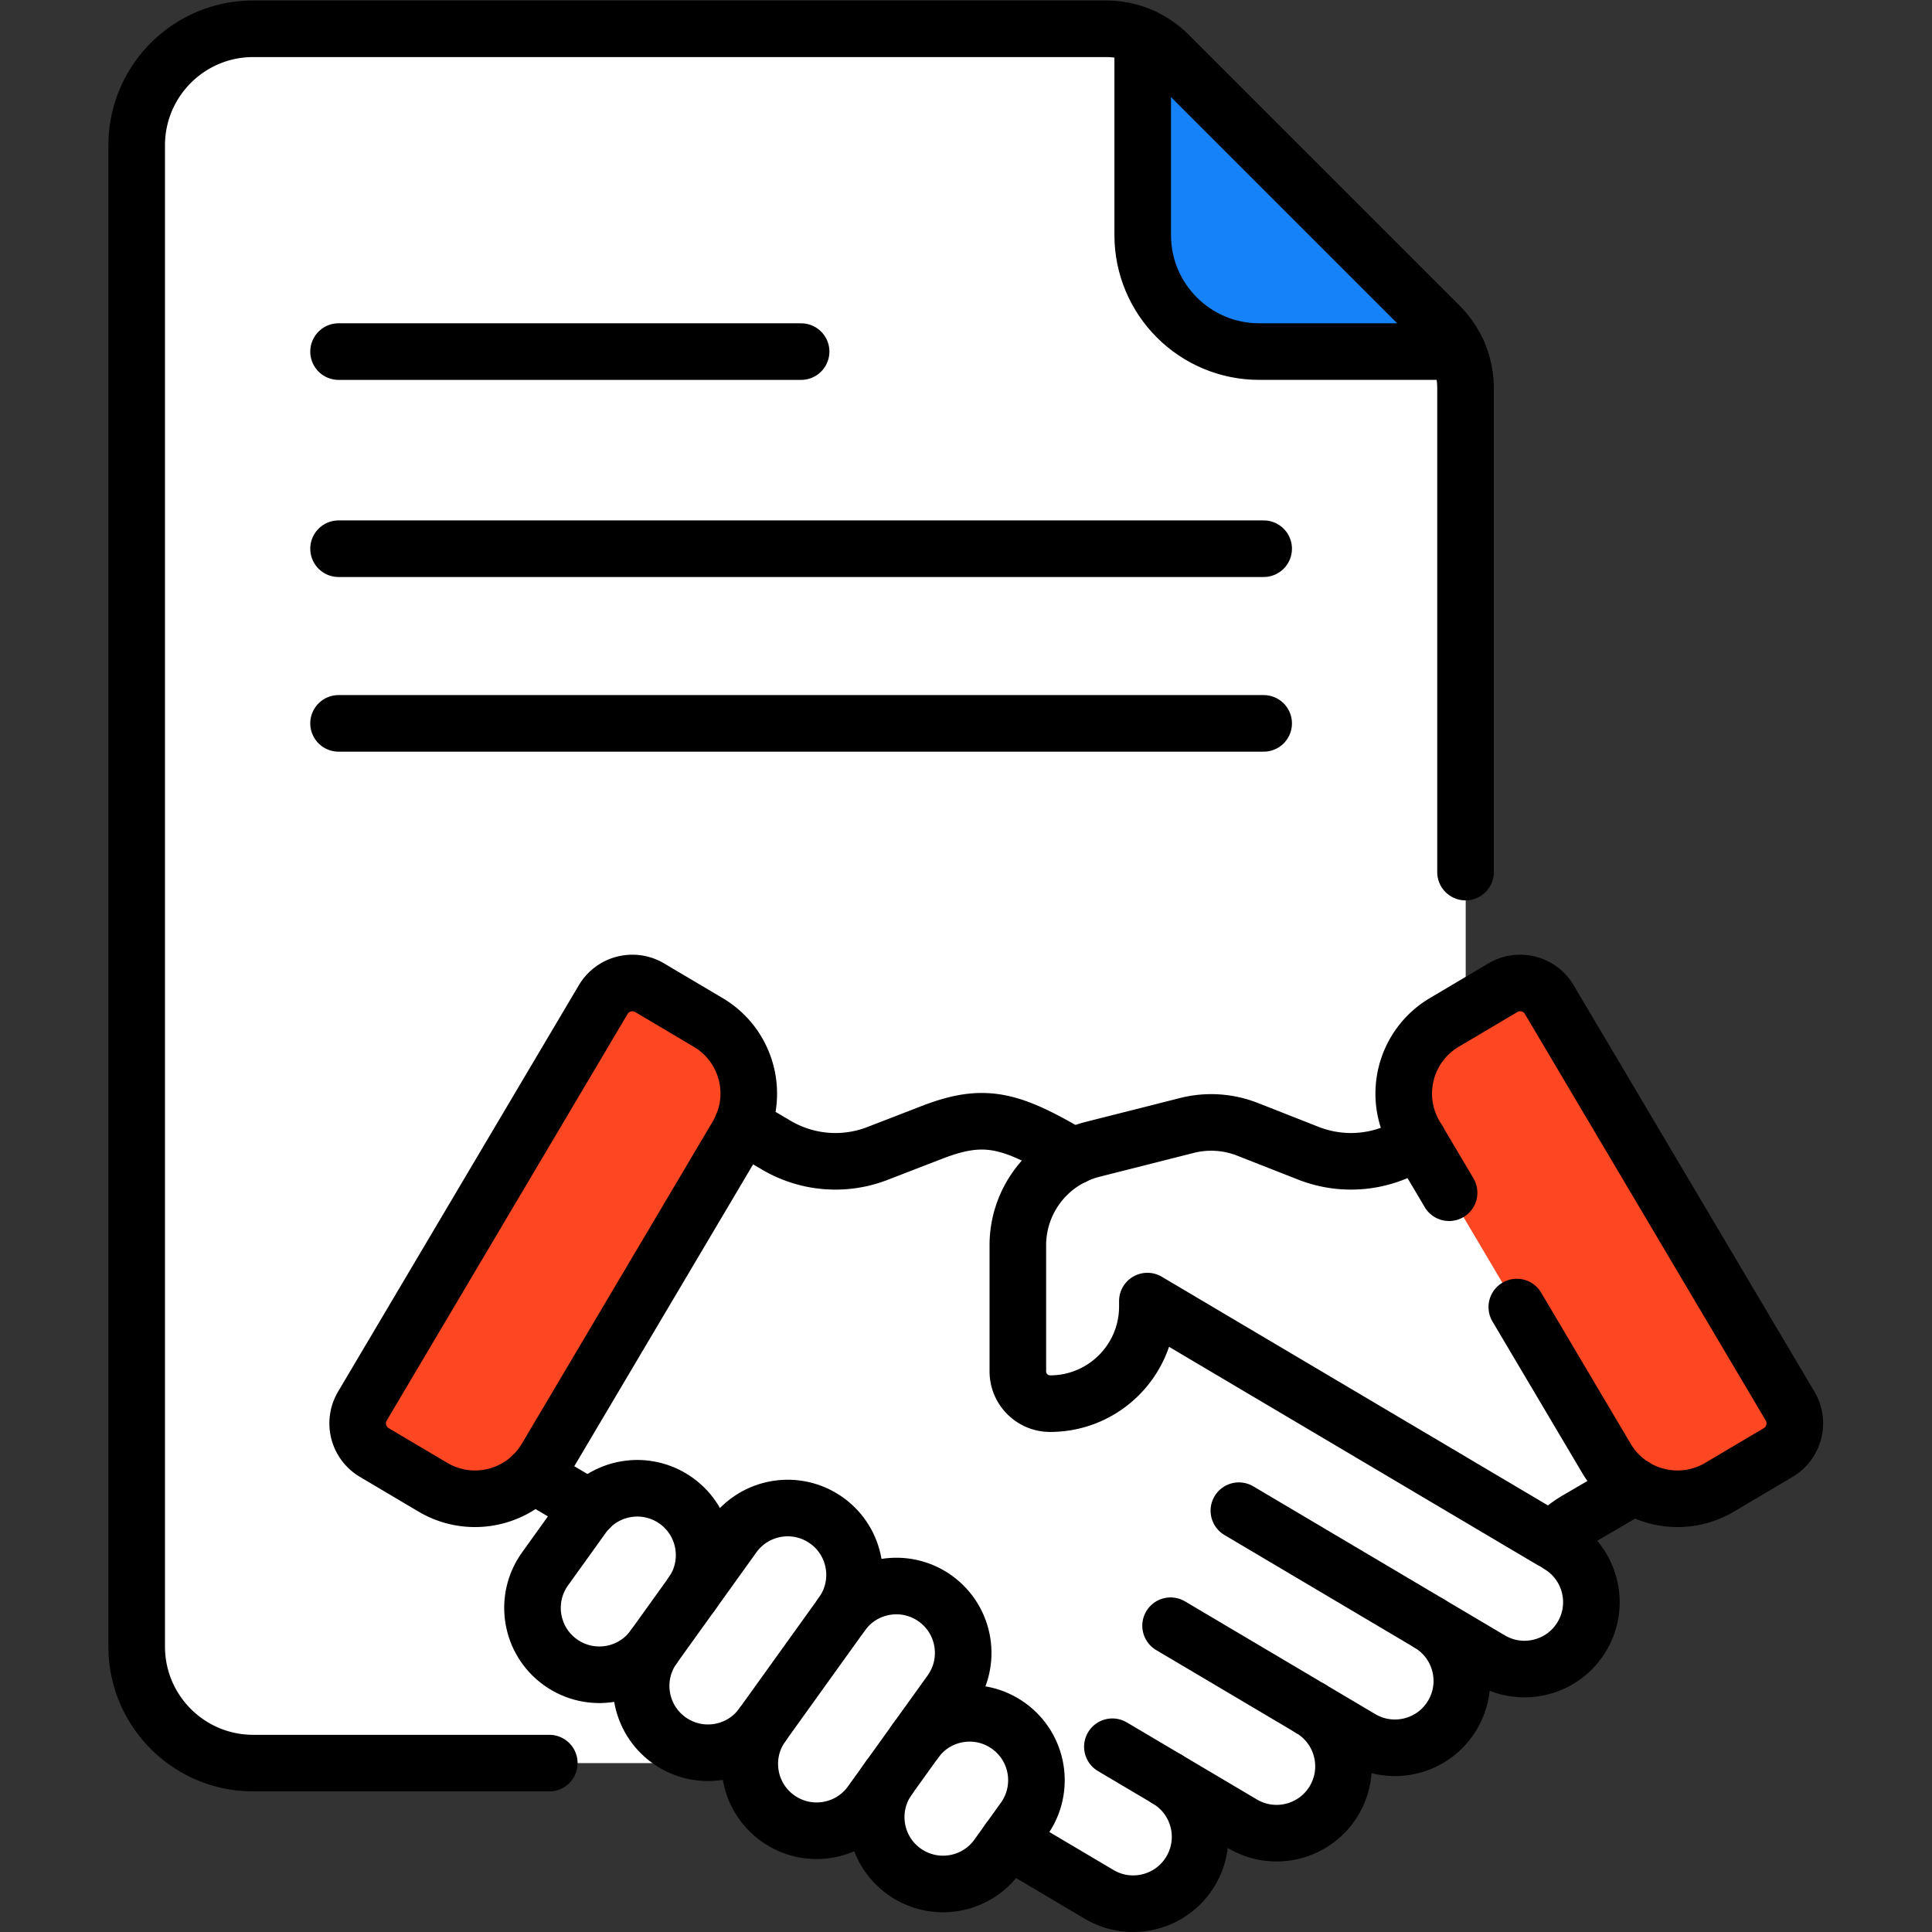 <svg xmlns="http://www.w3.org/2000/svg" version="1.1" xmlns:xlink="http://www.w3.org/1999/xlink" xmlns:svgjs="http://svgjs.com/svgjs" width="512" height="512" x="0" y="0" viewBox="0 0 682.667 682.667" style="enable-background:new 0 0 512 512" xml:space="preserve" class=""><rect x="0" y="0" width="682.667" height="682.667" fill="#333333" stroke="none"/><g><defs><clipPath id="a" clipPathUnits="userSpaceOnUse"><path d="M0 512h512V0H0Z" fill="#000000" data-original="#000000"></path></clipPath></defs><g clip-path="url(#a)" transform="matrix(1.333 0 0 -1.333 0 682.667)"><path d="M0 0c-17.062 0-30.894-13.831-30.894-30.894v-397.944c0-17.062 13.832-30.893 30.894-30.893h290.456c17.063 0 30.894 13.831 30.894 30.893v333.574c0 6.207-2.466 12.16-6.855 16.549l-71.86 71.861A23.408 23.408 0 0 1 226.086 0Z" style="fill-opacity:1;fill-rule:nonzero;stroke:none" transform="translate(67.127 504.5)" fill="#FFFFFF" data-original="#f4f8f8" class=""></path><path d="M0 0c-2.326 0-4.59.266-6.769.753v-344.022c0-17.062-13.832-30.893-30.893-30.893h61.444c17.063 0 30.894 13.831 30.894 30.893V-9.694c0 3.378-.736 6.677-2.109 9.694z" style="fill-opacity:1;fill-rule:nonzero;stroke:none" transform="translate(333.8 418.93)" fill="#FFFFFF" data-original="#e5ecf1" class=""></path><path d="m0 0-71.859 71.86a23.403 23.403 0 0 1-6.856 4.746V24.039c0-17.062 13.832-30.893 30.894-30.893H4.746A23.394 23.394 0 0 1 0 0" style="fill-opacity:1;fill-rule:nonzero;stroke:none" transform="translate(381.622 425.785)" fill="#1682FA" data-original="#fc8086" class=""></path><path d="m0 0-110.344 65.344c-5.658 3.354-7.527 10.659-4.175 16.318l5.646 9.529-22.324 13.207c-14.727 8.452-21.614 10.014-34.9 4.878l-14.48-5.598a30.825 30.825 0 0 0-26.827 2.231l-38.756 22.851-55.046-92.915 49.627-29.291a30.865 30.865 0 0 0 8.7-7.699l16.723-21.687c9.236-10.804 28.299-24.816 40.528-32.062l63.827-37.813c8.425-4.991 19.301-2.207 24.292 6.218 4.991 8.425 2.207 19.301-6.218 24.292l19.941-11.814c8.426-4.991 19.301-2.208 24.292 6.217 4.991 8.425 2.208 19.301-6.217 24.292l13.294-7.875c8.425-4.991 19.301-2.208 24.292 6.217 4.991 8.425 2.207 19.301-6.218 24.292l16.27-9.639c8.424-4.99 19.299-2.207 24.289 6.217C11.207-15.865 8.424-4.99 0 0" style="fill-opacity:1;fill-rule:nonzero;stroke:none" transform="translate(413.147 102.686)" fill="#FFFFFF" data-original="#ffece3" class=""></path><path d="m0 0-38.026 22.52c-.837-3.253-2.452-6.405-5.085-9.139-6.744-7.003-17.573-8.143-25.938-3.187l-10.816 6.409a.958.958 0 0 1-1.185-.167.954.954 0 0 1-.075-1.21c4.525-6.441 5.155-15.188.883-22.4-5.813-9.81-18.478-13.053-28.289-7.24l-8.498 5.072a.818.818 0 0 1-1.069-1.202c4.989-6.583 5.755-15.817 1.129-23.313-5.959-9.657-18.797-12.421-28.558-6.637l-6.98 4.134a4.081 4.081 0 0 1-4.438-.179 4.061 4.061 0 0 1-1.643-4.125 20.536 20.536 0 0 0-2.453-14.639c-2.325-3.924-5.754-6.775-9.65-8.439L-122.2-92.47c8.551-5.065 19.957-2.37 24.862 6.274 4.756 8.383 1.941 19.065-6.388 23.999l19.541-11.577c8.551-5.066 19.958-2.371 24.863 6.274 4.756 8.382 1.939 19.064-6.388 23.998l12.894-7.639c8.55-5.065 19.957-2.37 24.862 6.274 4.756 8.382 1.94 19.065-6.388 23.999l15.869-9.402c8.55-5.065 19.956-2.37 24.86 6.273C11.143-15.615 8.327-4.933 0 0" style="fill-opacity:1;fill-rule:nonzero;stroke:none" transform="translate(413.147 102.686)" fill="#FFFFFF" data-original="#ffddce" class=""></path><path d="m0 0-50.41 29.865" style="stroke-linecap: round; stroke-linejoin: round; stroke-miterlimit: 10; stroke-dasharray: none; stroke-opacity: 1;" transform="translate(378.805 81.817)" fill="none" stroke="#000000" stroke-width="15px" stroke-linecap="round" stroke-linejoin="round" stroke-miterlimit="10" stroke-dasharray="none" stroke-opacity="" data-original="#000000" class=""></path><path d="m0 0-37.143 22.005" style="stroke-linecap: round; stroke-linejoin: round; stroke-miterlimit: 10; stroke-dasharray: none; stroke-opacity: 1;" transform="translate(347.437 59.184)" fill="none" stroke="#000000" stroke-width="15px" stroke-linecap="round" stroke-linejoin="round" stroke-miterlimit="10" stroke-dasharray="none" stroke-opacity="" data-original="#000000" class=""></path><path d="m0 0-14.555 8.622" style="stroke-linecap: round; stroke-linejoin: round; stroke-miterlimit: 10; stroke-dasharray: none; stroke-opacity: 1;" transform="translate(309.42 40.488)" fill="none" stroke="#000000" stroke-width="15px" stroke-linecap="round" stroke-linejoin="round" stroke-miterlimit="10" stroke-dasharray="none" stroke-opacity="" data-original="#000000" class=""></path><path d="m0 0-29.767-17.302a30.828 30.828 0 0 0-26.827-2.231l-16.331 6.416a26.242 26.242 0 0 1-16.035 1.014l-25.02-6.332a26.243 26.243 0 0 1-19.806-25.443v-33.399c0-4.723 3.826-8.564 8.549-8.567 14.24-.009 25.788 11.532 25.788 25.771v1.414L7.647-122.08a30.833 30.833 0 0 0 6.761 5.423l40.637 23.742z" style="fill-opacity:1;fill-rule:nonzero;stroke:none" transform="translate(403.59 225.897)" fill="#FFFFFF" data-original="#fcd0a3" class=""></path><path d="m0 0-5.723-21.223-64.118-37.571 61.612-36.485a30.804 30.804 0 0 0 6.76 5.423l40.637 23.742z" style="fill-opacity:1;fill-rule:nonzero;stroke:none" transform="translate(419.468 199.096)" fill="#FFFFFF" data-original="#ffb983" class=""></path><path d="m0 0-10.041-13.986c-5.709-7.952-16.784-9.771-24.736-4.062-7.952 5.709-9.771 16.784-4.062 24.736l10.04 13.986c5.71 7.952 16.784 9.771 24.737 4.062v-.001C3.891 19.026 5.709 7.952 0 0" style="fill-opacity:1;fill-rule:nonzero;stroke:none" transform="translate(183.318 89.563)" fill="#FFFFFF" data-original="#fcd0a3" class=""></path><path d="m0 0-21.122-29.42c-5.709-7.953-16.784-9.771-24.736-4.062-7.953 5.709-9.771 16.784-4.062 24.736l21.121 29.421c5.71 7.952 16.784 9.77 24.737 4.061C3.891 19.027 5.709 7.953 0 0" style="fill-opacity:1;fill-rule:nonzero;stroke:none" transform="translate(223.197 84.322)" fill="#FFFFFF" data-original="#fcd0a3" class=""></path><path d="m0 0-21.122-29.421c-5.709-7.952-16.783-9.77-24.736-4.061-7.953 5.709-9.771 16.783-4.062 24.736l21.122 29.42c5.709 7.953 16.783 9.771 24.736 4.062C3.891 19.027 5.709 7.952 0 0" style="fill-opacity:1;fill-rule:nonzero;stroke:none" transform="translate(251.995 63.648)" fill="#FFFFFF" data-original="#fcd0a3" class=""></path><path d="m0 0-7.023-9.784c-5.709-7.952-16.784-9.771-24.737-4.062-7.952 5.709-9.77 16.784-4.061 24.737l7.023 9.783c5.709 7.952 16.784 9.771 24.736 4.062C3.891 19.026 5.71 7.952 0 0" style="fill-opacity:1;fill-rule:nonzero;stroke:none" transform="translate(271.407 29.901)" fill="#FFFFFF" data-original="#ffb983" class=""></path><path d="m0 0-15.524 9.197a8.989 8.989 0 0 1-12.315-3.151l-63.827-107.737a8.989 8.989 0 0 1 3.152-12.315l15.525-9.197c10.413-6.169 23.855-2.729 30.025 7.684L7.685-30.025C13.854-19.611 10.414-6.169 0 0" style="fill-opacity:1;fill-rule:nonzero;stroke:none" transform="translate(187.733 241.106)" fill="#FD4622" data-original="#7c8b96" class=""></path><path d="m0 0-15.524-9.197c-10.413-6.169-13.855-19.612-7.685-30.026l50.648-85.493c6.17-10.413 19.613-13.853 30.026-7.684l15.525 9.197a8.988 8.988 0 0 1 3.152 12.314L12.314-3.151A8.988 8.988 0 0 1 0 0" style="fill-opacity:1;fill-rule:nonzero;stroke:none" transform="translate(398.368 250.303)" fill="#FD4622" data-original="#7c8b96" class=""></path><path d="M0 0h245.224" style="stroke-linecap: round; stroke-linejoin: round; stroke-miterlimit: 10; stroke-dasharray: none; stroke-opacity: 1;" transform="translate(89.743 366.678)" fill="none" stroke="#000000" stroke-width="15px" stroke-linecap="round" stroke-linejoin="round" stroke-miterlimit="10" stroke-dasharray="none" stroke-opacity="" data-original="#000000" class=""></path><path d="M0 0h122.612" style="stroke-linecap: round; stroke-linejoin: round; stroke-miterlimit: 10; stroke-dasharray: none; stroke-opacity: 1;" transform="translate(89.743 418.93)" fill="none" stroke="#000000" stroke-width="15px" stroke-linecap="round" stroke-linejoin="round" stroke-miterlimit="10" stroke-dasharray="none" stroke-opacity="" data-original="#000000" class=""></path><path d="M0 0h245.224" style="stroke-linecap: round; stroke-linejoin: round; stroke-miterlimit: 10; stroke-dasharray: none; stroke-opacity: 1;" transform="translate(89.743 320.379)" fill="none" stroke="#000000" stroke-width="15px" stroke-linecap="round" stroke-linejoin="round" stroke-miterlimit="10" stroke-dasharray="none" stroke-opacity="" data-original="#000000" class=""></path><path d="M0 0v-52.567C0-69.63 13.832-83.461 30.894-83.461h52.567" style="stroke-linecap: round; stroke-linejoin: round; stroke-miterlimit: 10; stroke-dasharray: none; stroke-opacity: 1;" transform="translate(302.907 502.392)" fill="none" stroke="#000000" stroke-width="15px" stroke-linecap="round" stroke-linejoin="round" stroke-miterlimit="10" stroke-dasharray="none" stroke-opacity="" data-original="#000000" class=""></path><path d="M0 0v128.278c0 6.207-2.466 12.16-6.854 16.549l-71.86 71.86a23.408 23.408 0 0 1-16.55 6.855H-321.35c-17.061 0-30.893-13.831-30.893-30.894v-397.944c0-17.062 13.832-30.893 30.893-30.893h78.478" style="stroke-linecap: round; stroke-linejoin: round; stroke-miterlimit: 10; stroke-dasharray: none; stroke-opacity: 1;" transform="translate(388.477 280.958)" fill="none" stroke="#000000" stroke-width="15px" stroke-linecap="round" stroke-linejoin="round" stroke-miterlimit="10" stroke-dasharray="none" stroke-opacity="" data-original="#000000" class=""></path><path d="m0 0-15.524 9.197a8.989 8.989 0 0 1-12.315-3.151l-63.827-107.737a8.989 8.989 0 0 1 3.152-12.315l15.525-9.197c10.413-6.169 23.855-2.729 30.025 7.684L7.685-30.025C13.854-19.611 10.414-6.169 0 0Z" style="stroke-linecap: round; stroke-linejoin: round; stroke-miterlimit: 10; stroke-dasharray: none; stroke-opacity: 1;" transform="translate(187.733 241.106)" fill="none" stroke="#000000" stroke-width="15px" stroke-linecap="round" stroke-linejoin="round" stroke-miterlimit="10" stroke-dasharray="none" stroke-opacity="" data-original="#000000" class=""></path><path d="m0 0 23.738-40.07c6.17-10.413 19.613-13.854 30.026-7.685l15.525 9.197a8.988 8.988 0 0 1 3.151 12.315L8.613 81.494a8.988 8.988 0 0 1-12.314 3.152l-15.525-9.198c-10.413-6.169-13.854-19.611-7.684-30.025l8.954-15.114" style="stroke-linecap: round; stroke-linejoin: round; stroke-miterlimit: 10; stroke-dasharray: none; stroke-opacity: 1;" transform="translate(402.07 165.657)" fill="none" stroke="#000000" stroke-width="15px" stroke-linecap="round" stroke-linejoin="round" stroke-miterlimit="10" stroke-dasharray="none" stroke-opacity="" data-original="#000000" class=""></path><path d="m0 0-2.561 1.515C-17.287 9.966-24.174 11.528-37.46 6.393L-51.94.794a30.83 30.83 0 0 0-26.828 2.231l-8.954 5.28" style="stroke-linecap: round; stroke-linejoin: round; stroke-miterlimit: 10; stroke-dasharray: none; stroke-opacity: 1;" transform="translate(284.51 205.57)" fill="none" stroke="#000000" stroke-width="15px" stroke-linecap="round" stroke-linejoin="round" stroke-miterlimit="10" stroke-dasharray="none" stroke-opacity="" data-original="#000000" class=""></path><path d="m0 0 15.005-8.856" style="stroke-linecap: round; stroke-linejoin: round; stroke-miterlimit: 10; stroke-dasharray: none; stroke-opacity: 1;" transform="translate(141.314 121.194)" fill="none" stroke="#000000" stroke-width="15px" stroke-linecap="round" stroke-linejoin="round" stroke-miterlimit="10" stroke-dasharray="none" stroke-opacity="" data-original="#000000" class=""></path><path d="m0 0 24.023-14.232c8.425-4.992 19.301-2.207 24.292 6.217 4.992 8.425 2.207 19.301-6.217 24.292l19.94-11.813c8.426-4.991 19.302-2.208 24.293 6.217 4.991 8.424 2.207 19.3-6.218 24.292l13.294-7.875c8.425-4.992 19.301-2.208 24.292 6.216 4.991 8.425 2.207 19.301-6.218 24.292l16.27-9.638c8.424-4.99 19.299-2.207 24.289 6.217 4.991 8.424 2.208 19.299-6.216 24.29" style="stroke-linecap: round; stroke-linejoin: round; stroke-miterlimit: 10; stroke-dasharray: none; stroke-opacity: 1;" transform="translate(267.323 24.21)" fill="none" stroke="#000000" stroke-width="15px" stroke-linecap="round" stroke-linejoin="round" stroke-miterlimit="10" stroke-dasharray="none" stroke-opacity="" data-original="#000000" class=""></path><path d="m0 0-2.088-1.214a30.827 30.827 0 0 0-26.828-2.231l-16.33 6.416a26.242 26.242 0 0 1-16.035 1.014l-25.021-6.332c-11.647-2.947-19.806-13.428-19.806-25.443v-33.399c0-4.723 3.827-8.564 8.549-8.567 14.241-.009 25.788 11.532 25.788 25.771v1.414l107.097-63.421a30.856 30.856 0 0 0 6.761 5.423l15.174 8.865" style="stroke-linecap: round; stroke-linejoin: round; stroke-miterlimit: 10; stroke-dasharray: none; stroke-opacity: 1;" transform="translate(375.912 209.809)" fill="none" stroke="#000000" stroke-width="15px" stroke-linecap="round" stroke-linejoin="round" stroke-miterlimit="10" stroke-dasharray="none" stroke-opacity="" data-original="#000000" class=""></path><path d="M0 0c-5.709-7.952-16.784-9.771-24.736-4.062-7.952 5.709-9.771 16.785-4.062 24.737l10.04 13.985c5.71 7.952 16.784 9.772 24.737 4.063v-.001c7.953-5.709 9.771-16.784 4.062-24.736" style="stroke-linecap: round; stroke-linejoin: round; stroke-miterlimit: 10; stroke-dasharray: none; stroke-opacity: 1;" transform="translate(173.277 75.576)" fill="none" stroke="#000000" stroke-width="15px" stroke-linecap="round" stroke-linejoin="round" stroke-miterlimit="10" stroke-dasharray="none" stroke-opacity="" data-original="#000000" class=""></path><path d="m0 0-21.122-29.42c-5.709-7.953-16.784-9.771-24.736-4.062-7.953 5.709-9.771 16.784-4.062 24.736l21.121 29.421c5.71 7.952 16.784 9.77 24.737 4.061C3.891 19.027 5.709 7.953 0 0Z" style="stroke-linecap: round; stroke-linejoin: round; stroke-miterlimit: 10; stroke-dasharray: none; stroke-opacity: 1;" transform="translate(223.197 84.322)" fill="none" stroke="#000000" stroke-width="15px" stroke-linecap="round" stroke-linejoin="round" stroke-miterlimit="10" stroke-dasharray="none" stroke-opacity="" data-original="#000000" class=""></path><path d="M0 0c5.709 7.953 16.783 9.771 24.735 4.062 7.953-5.708 9.772-16.784 4.063-24.736L7.676-50.095c-5.709-7.952-16.783-9.77-24.737-4.061-7.952 5.709-9.77 16.783-4.061 24.736" style="stroke-linecap: round; stroke-linejoin: round; stroke-miterlimit: 10; stroke-dasharray: none; stroke-opacity: 1;" transform="translate(223.197 84.322)" fill="none" stroke="#000000" stroke-width="15px" stroke-linecap="round" stroke-linejoin="round" stroke-miterlimit="10" stroke-dasharray="none" stroke-opacity="" data-original="#000000" class=""></path><path d="M0 0c5.709 7.952 16.784 9.771 24.736 4.062 7.952-5.709 9.772-16.784 4.062-24.736l-7.024-9.784C16.065-38.41 4.991-40.229-2.962-34.52c-7.952 5.709-9.77 16.785-4.061 24.737" style="stroke-linecap: round; stroke-linejoin: round; stroke-miterlimit: 10; stroke-dasharray: none; stroke-opacity: 1;" transform="translate(242.61 50.575)" fill="none" stroke="#000000" stroke-width="15px" stroke-linecap="round" stroke-linejoin="round" stroke-miterlimit="10" stroke-dasharray="none" stroke-opacity="" data-original="#000000" class=""></path></g></g></svg>
